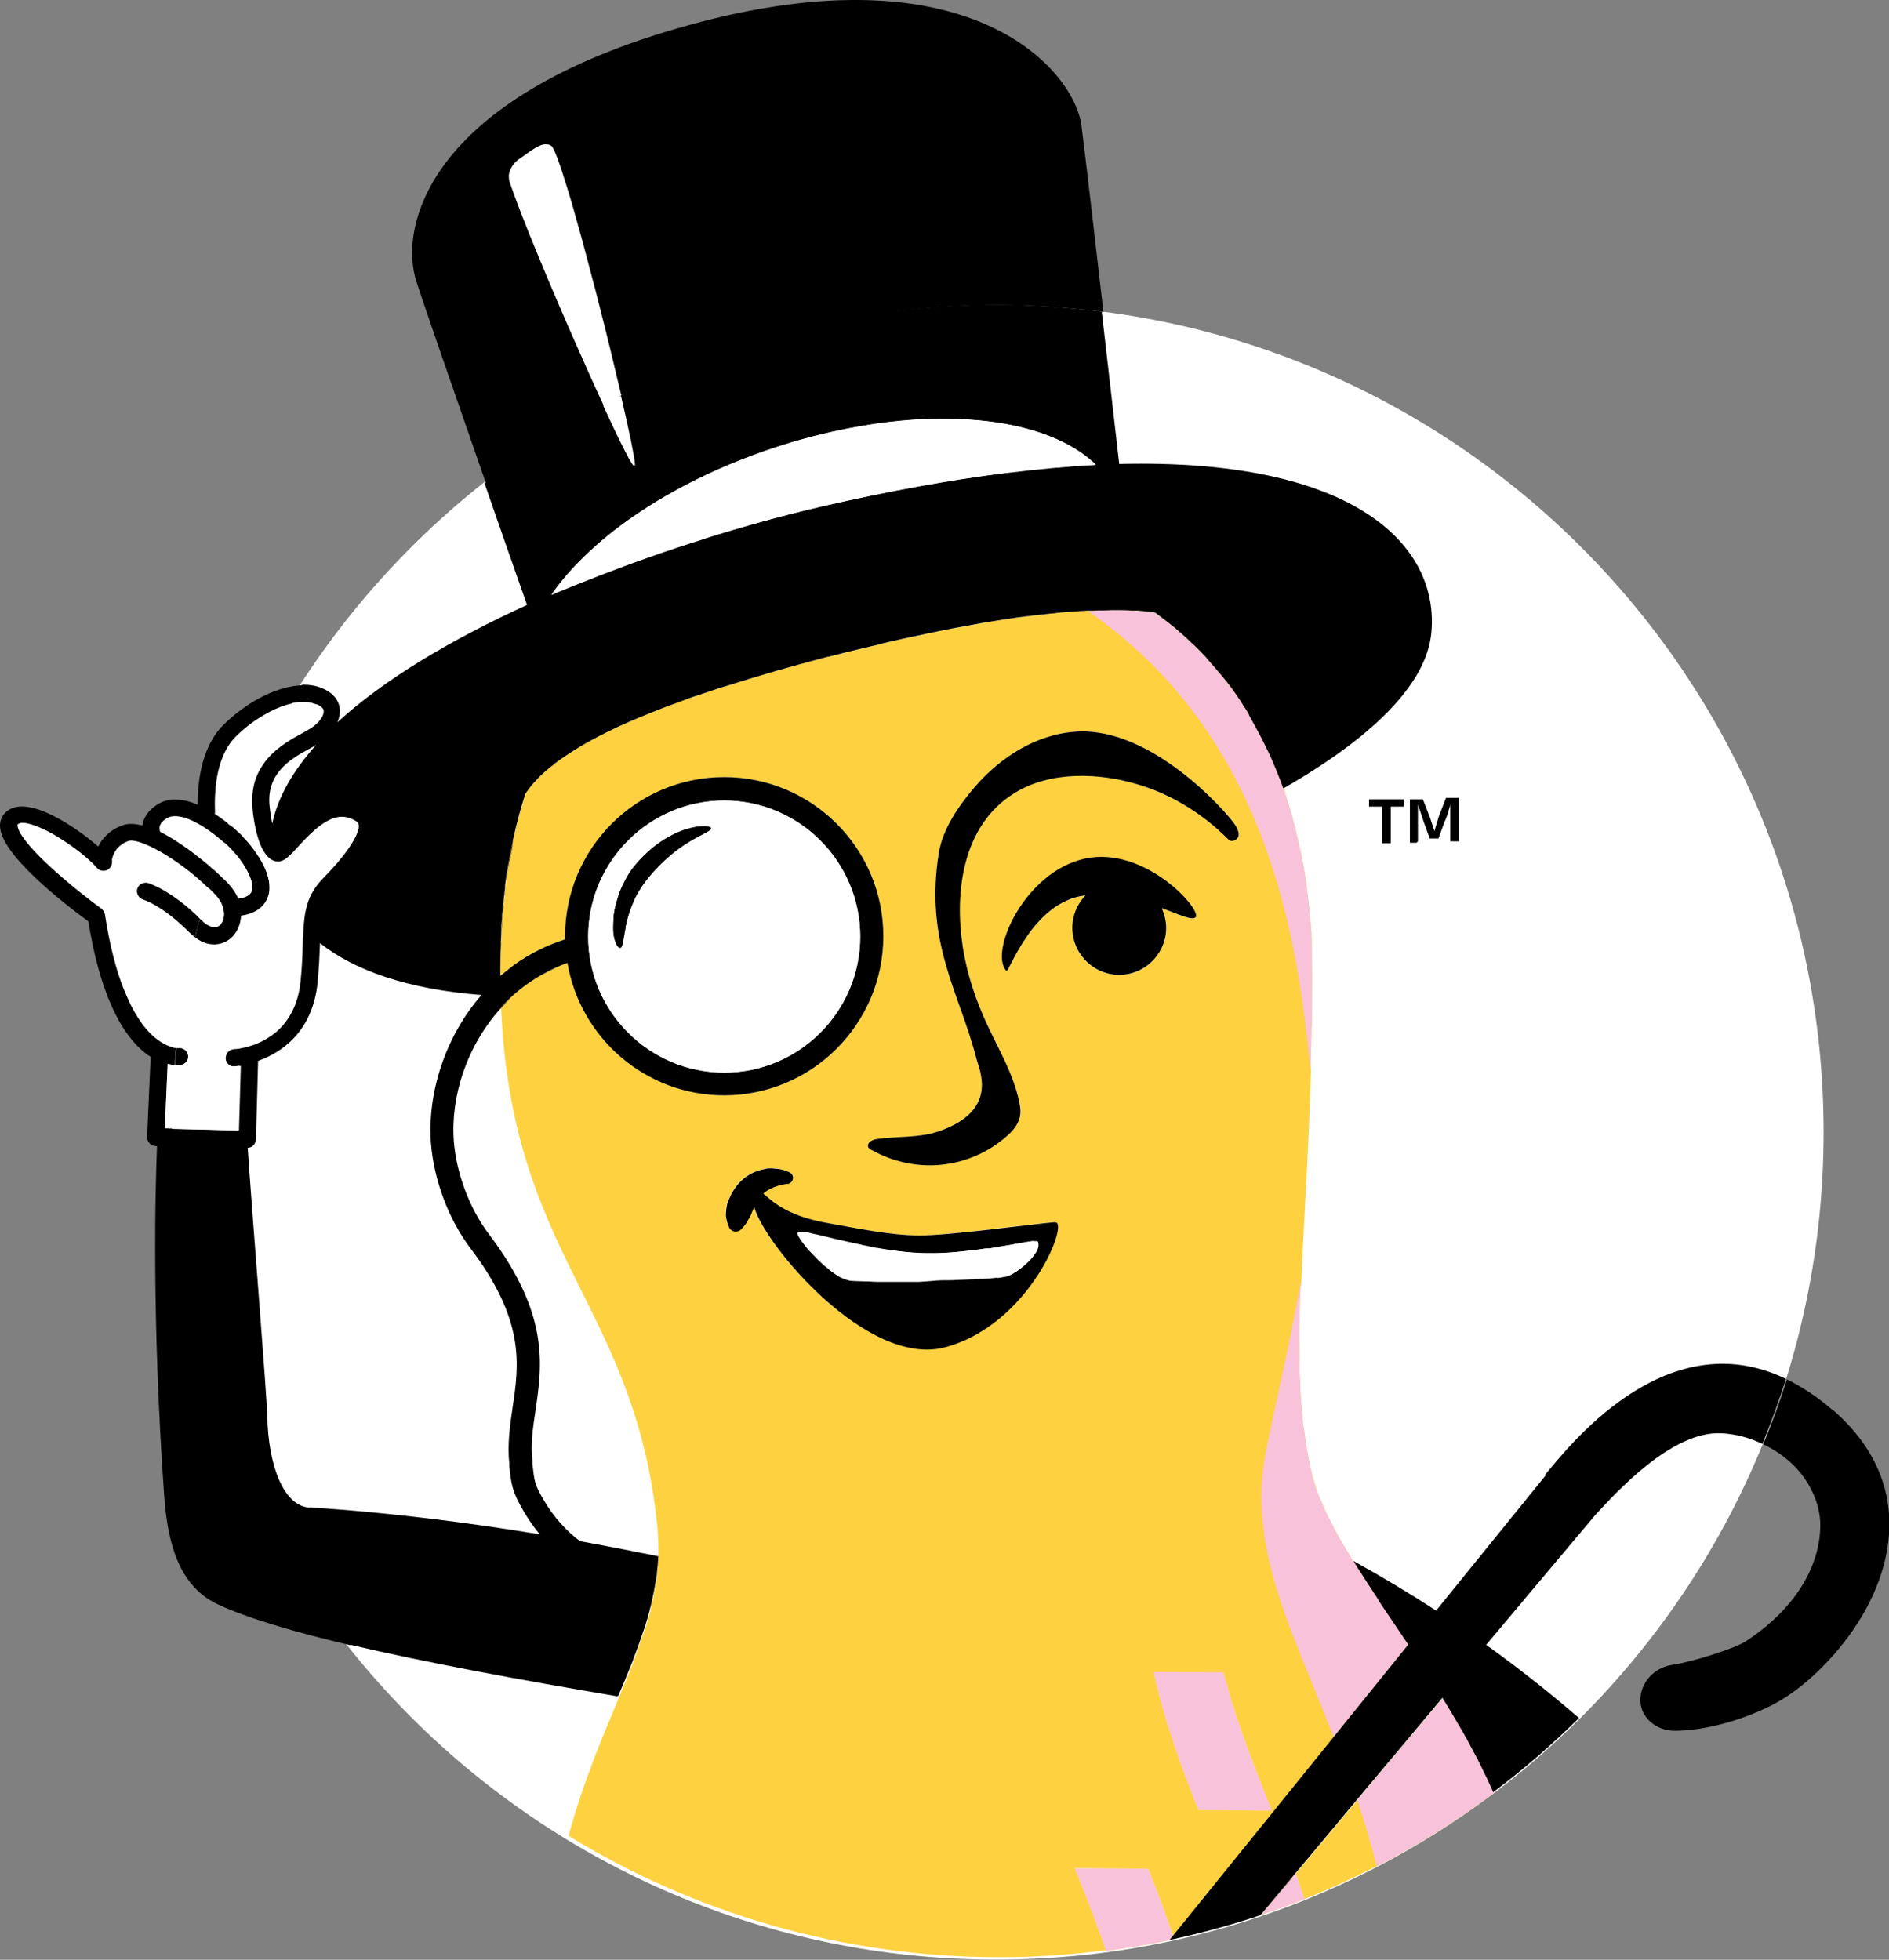 <?xml version="1.0" encoding="UTF-8"?>
<svg xmlns="http://www.w3.org/2000/svg" xmlns:xlink="http://www.w3.org/1999/xlink" viewBox="0 0 80 83">
  <rect x="0" y="0" width="80" height="83" fill="#808080" stroke="none"/>
  <defs>
    <style>
      .c {
        fill: none;
      }

      .d {
        isolation: isolate;
      }

      .e {
        mix-blend-mode: multiply;
      }

      .f {
        fill: #f8c2da;
      }

      .g {
        fill: #fed141;
      }

      .h {
        fill: #fff;
      }

      .i {
        clip-path: url(#b);
      }
    </style>
    <clipPath id="b">
      <rect class="c" width="80" height="82.99"/>
    </clipPath>
  </defs>
  <g class="d">
    <g id="a" data-name="Layer 1">
      <g class="i">
        <g>
          <path class="h" d="M42.19,82.99c19.35,0,35.04-15.69,35.04-35.04S61.54,12.91,42.19,12.91,7.15,28.6,7.15,47.95s15.69,35.04,35.04,35.04Z"/>
          <path d="M7.28,47.79h-.3l.12-2.73c.12.03.22.04.3.05.02-.24.03-.49.06-.73-.11,0-.32-.05-.58-.21-.05-.03-.11-.07-.17-.11-.08-.06-.17-.13-.26-.21-.08-.08-.17-.16-.25-.26-.15-.18-.31-.4-.47-.67-.11-.2-.23-.42-.34-.67-.05-.11-.1-.23-.15-.35-.31-.78-.59-1.81-.8-3.17,0-.03-.02-.06-.03-.09-.03-.06-.06-.12-.12-.16-.22-.16-.43-.32-.65-.49-.43-.33-.86-.69-1.24-1.03-.19-.17-.38-.34-.54-.5-.34-.33-.62-.64-.82-.9-.2-.26-.31-.48-.3-.62,0-.02,0-.03.04-.05.22-.13.82.08,1.48.45.33.19.67.41.99.66.32.24.62.51.85.76.1.11.26.15.4.1s.24-.19.24-.34c0-.02,0-.06,0-.13.04-.2.18-.57.69-.77.41-.16,2.05.69,3.39,2,.08-.26.17-.51.25-.76-.03-.03-.06-.05-.09-.08-.12-.11-.26-.22-.4-.34-.52-.43-1.17-.89-1.79-1.2,0-.03-.01-.06-.02-.09v-.06c0-.09.03-.25.29-.41.45-.29,1.37.09,2.4.99.01,0,.02.02.03.03.09-.24.19-.48.28-.72-.09-.07-.17-.15-.26-.21-.14-.11-.28-.21-.41-.29,0-.03.01-.06.01-.1-.02-.51,0-1.11.13-1.68.13-.57.36-1.11.76-1.5.15-.14.3-.28.45-.4.15-.12.31-.24.47-.34.32-.21.64-.38.95-.5.16-.06.31-.11.46-.14.16-.27.34-.53.51-.8-1.03.02-2.3.63-3.36,1.66-.73.71-1.11,1.89-1.11,3.4-.68-.29-1.27-.3-1.72,0-.42.27-.58.6-.62.88-.32-.08-.62-.1-.86,0-.56.21-.85.57-1.01.89-.98-.85-2.86-2.11-3.77-1.56-.24.14-.38.37-.39.65-.05,1.19,2.7,3.32,3.74,4.08.47,2.89,1.32,4.79,2.52,5.66.04.03.08.05.12.08l-.15,3.39c0,.1.03.19.1.27.07.07.16.11.26.12h.06c-.07,1.7-.23,7.26.3,14.76.12,1.64.45,3.79,2.26,4.64,1.24.58,3.22,1.17,5.64,1.74-4.73-5.97-7.57-13.51-7.57-21.72v-.17Z"/>
          <path d="M77.6,59.71c-.65-.57-1.3-.98-1.92-1.29-.29.93-.63,1.85-1,2.75.38.18.74.41,1.09.71.81.71,1.33,1.75,1.32,2.74-.02,1.73-1.06,3.52-3.17,4.9-.45.29-2.26.87-3.11.99-.77.11-1.36.78-1.34,1.52.02.74.7,1.27,1.44,1.27,1.27,0,2.86-.44,4.12-1.08.72-.36,1.77-1.1,2.86-2.41,2.24-2.7,3.48-6.84-.27-10.1h-.02Z"/>
          <path d="M8.26,39.7c.06-.27.13-.54.2-.8-.29-.29-.57-.53-.82-.72-.28-.21-.52-.37-.72-.48-.2-.12-.36-.19-.48-.24-.06-.02-.1-.04-.13-.05-.03,0-.05-.02-.06-.02-.1-.03-.2,0-.28.04s-.14.13-.17.22c-.05.19.06.4.26.45,0,0,.05.02.15.06.28.12.95.47,1.82,1.35.07.07.15.13.22.19h.01Z"/>
          <path d="M24.35,14.43c-.37-.85-.75-1.73-1.11-2.57-.14-.34-.28-.67-.41-.99-.53-1.29-.98-2.43-1.23-3.17-.03-.09-.04-.18-.03-.28.02-.18.11-.36.24-.51.07-.07.14-.14.22-.19.05-.04.11-.08.17-.12.11-.08.22-.17.34-.24.11-.08.23-.14.34-.19.11-.05.22-.06.32-.05.05,0,.1.03.15.05.12.07.36.74.67,1.75.09.29.18.6.28.94.24.84.51,1.82.77,2.84.11.41.21.82.32,1.23.35,1.36.67,2.71.94,3.85,4.79-2.46,10.22-3.86,15.97-3.86,1.5,0,2.98.11,4.43.29-.37-3.23-.77-6.64-.93-7.89-.29-2.27-4.52-7.41-16.09-4.4-11.56,3.01-12.85,8.66-12.07,11.02.41,1.26,1.77,5.16,2.94,8.53,1.57-1.24,3.24-2.36,5.01-3.32-.37-.81-.8-1.75-1.23-2.73h-.01Z"/>
          <path class="h" d="M7.28,47.79c0-.9.05-1.8.12-2.69-.09,0-.18-.02-.3-.05l-.12,2.73h.3Z"/>
          <path class="h" d="M26.31,16.78c-.27-1.14-.59-2.5-.94-3.85-.1-.41-.21-.83-.32-1.23-.27-1.02-.53-1.99-.77-2.84-.1-.34-.19-.65-.28-.94-.31-1.01-.55-1.68-.67-1.75-.05-.03-.1-.05-.15-.05-.1-.02-.21,0-.32.05s-.22.11-.34.19c-.11.08-.23.16-.34.24-.06.04-.11.08-.17.12-.08.05-.16.12-.22.19-.13.15-.22.33-.24.51,0,.09,0,.19.03.28.25.74.69,1.88,1.23,3.17.13.32.27.66.41.99.36.84.73,1.72,1.11,2.57.43.98.85,1.92,1.23,2.73.24-.13.49-.25.74-.38h0Z"/>
          <path class="h" d="M12.33,29.8c-.15.04-.3.08-.46.14-.31.12-.63.29-.95.5-.16.1-.32.22-.47.34-.15.12-.31.26-.45.4-.4.39-.63.93-.76,1.5s-.15,1.17-.13,1.68c0,.03,0,.07-.01.1.14.09.27.19.41.29.08.06.17.14.26.21.72-1.8,1.57-3.52,2.56-5.16Z"/>
          <path class="h" d="M9.48,35.68s-.02-.02-.03-.03c-1.03-.9-1.95-1.28-2.4-.99-.26.17-.3.33-.29.41v.06s.02.06.02.09c.62.31,1.26.78,1.79,1.2.15.12.28.23.4.34.03.03.06.05.09.08.13-.39.26-.79.41-1.17h.01Z"/>
          <path class="h" d="M8.26,39.7c-.07-.06-.15-.12-.22-.19-.88-.88-1.54-1.23-1.82-1.35-.09-.04-.14-.05-.15-.06-.19-.05-.31-.26-.26-.45.03-.1.09-.18.17-.22s.18-.06.28-.04c0,0,.02,0,.06.02.03,0,.08.03.13.05.11.05.28.12.48.24.2.12.45.27.72.48.25.19.52.43.82.72.11-.43.23-.86.36-1.28-1.34-1.31-2.97-2.15-3.39-2-.51.19-.65.57-.69.77,0,.07,0,.12,0,.13,0,.15-.1.29-.24.34-.14.05-.3.02-.4-.1-.23-.26-.53-.52-.85-.76-.32-.24-.67-.47-.99-.66-.66-.37-1.26-.58-1.48-.45-.03.02-.03.03-.04.05,0,.15.11.36.3.62.19.26.48.57.82.9.17.16.35.33.54.5.39.34.81.69,1.24,1.03.22.17.43.33.65.49.05.04.09.09.12.16,0,.03.03.05.03.09.21,1.36.5,2.38.8,3.17.05.12.1.24.15.35.11.25.22.47.34.67.16.27.31.49.47.67.09.1.17.19.25.26.09.08.17.15.26.21.06.04.11.08.17.11.26.15.47.2.58.21.16-1.59.43-3.15.8-4.67h0Z"/>
          <path class="h" d="M6.87,44.17c-.05-.03-.11-.07-.17-.11.06.04.11.08.17.11Z"/>
          <path class="h" d="M24.28,8.85c.24.84.51,1.82.77,2.84-.27-1.02-.53-1.99-.77-2.84Z"/>
          <path class="h" d="M25.05,11.69c.11.41.21.82.32,1.23-.1-.41-.21-.83-.32-1.23Z"/>
          <path class="h" d="M26.31,16.78c-.27-1.14-.59-2.5-.94-3.85.35,1.36.67,2.71.94,3.85Z"/>
          <path class="h" d="M4.41,38.64s.03.05.03.09c.21,1.36.5,2.38.8,3.17-.31-.78-.59-1.81-.8-3.17,0-.03-.02-.06-.03-.09Z"/>
          <path class="h" d="M.77,34.9s-.03.03-.04.05c0-.02,0-.03.04-.05Z"/>
          <path class="h" d="M6.2,43.58c.09.1.17.19.25.26-.08-.08-.17-.16-.25-.26Z"/>
          <path class="h" d="M8.98,36.78s.06.05.09.08c-.03-.03-.06-.05-.09-.08Z"/>
          <path class="h" d="M7.06,34.67c-.26.17-.3.33-.29.41,0-.09.03-.25.29-.41Z"/>
          <path class="h" d="M5.44,35.62c.41-.16,2.05.69,3.39,2-1.34-1.31-2.97-2.15-3.39-2-.51.19-.65.57-.69.77.04-.2.18-.57.69-.77Z"/>
          <path class="h" d="M5.73,42.91c-.11-.2-.23-.42-.34-.67.11.25.22.47.34.67Z"/>
          <path class="h" d="M6.98,47.78l.12-2.72-.12,2.72h.3s-.3,0-.3,0Z"/>
          <path class="h" d="M12.33,29.8c-.15.04-.3.08-.46.14.16-.06.31-.11.46-.14Z"/>
          <path class="h" d="M4.73,36.52s0-.06.01-.13c-.01.07-.01.12-.01.13Z"/>
          <path class="h" d="M10.45,30.79c-.15.12-.31.26-.45.4.15-.14.3-.28.45-.4Z"/>
          <path class="h" d="M2.25,35.35c.33.19.67.41.99.66-.32-.24-.67-.47-.99-.66Z"/>
          <path class="h" d="M8.04,39.51c-.88-.88-1.54-1.23-1.82-1.35.28.12.95.47,1.82,1.35Z"/>
          <path class="h" d="M6.92,37.7c.2.12.45.27.72.48-.28-.21-.52-.37-.72-.48Z"/>
          <path class="h" d="M6.21,38.17c-.09-.04-.14-.05-.15-.06,0,0,.05.02.15.06Z"/>
          <path class="h" d="M6.44,37.47c.11.05.28.12.48.24-.2-.12-.36-.19-.48-.24Z"/>
          <path class="g" d="M55.19,36.49c.08.45.14.9.2,1.36-.05-.46-.12-.92-.2-1.36Z"/>
          <path class="g" d="M47.97,25.86c.08,0,.16,0,.23.01-.07,0-.15,0-.23-.01Z"/>
          <path class="g" d="M46.84,82.61c-.34-1-.74-2.02-1.17-3.12-.05-.12-.1-.24-.15-.37l3.11.02c.38.97.74,1.91,1.05,2.85,2.36-2.92,4.7-5.81,6.83-8.45-1.81-4.63-3.66-8.05-2.87-12.08.39-1.97.98-4.42,1.47-7.15v.07c.1-2.61.31-5.58.41-9.03-.53-5.47-1.75-14.21-9.43-19.49-.11,0-.22.01-.33.02-.28.02-.58.04-.89.07-.12.01-.25.02-.37.04-.43.05-.88.1-1.37.16-.48.07-1,.15-1.53.24-.16.03-.32.06-.48.09-.41.07-.83.15-1.27.24-.18.04-.35.07-.53.11-.61.13-1.23.26-1.9.42-.23.05-.46.11-.7.17-.52.13-1.05.25-1.58.39h-.04c-.36.09-.73.19-1.1.29-.12.03-.24.07-.36.1-.25.07-.5.14-.75.21-.15.04-.29.08-.44.13-.22.07-.45.13-.67.2-.15.05-.3.09-.45.14-.22.07-.43.14-.65.2-.15.05-.3.1-.44.14-.22.07-.43.15-.65.22-.14.05-.28.1-.42.14-.23.08-.45.16-.67.25-.12.04-.23.09-.35.13-.31.12-.61.24-.9.36-.02,0-.05.02-.08.03-.32.13-.62.27-.92.4-.09.04-.18.09-.27.13-.2.1-.4.19-.59.29-.1.05-.2.11-.3.16-.16.09-.33.18-.48.27-.1.06-.2.12-.29.18-.14.09-.28.18-.41.27-.09.06-.17.12-.26.18-.13.09-.25.19-.36.28-.07.06-.15.12-.21.18-.12.1-.22.21-.32.31-.05.05-.1.1-.15.16-.14.16-.26.32-.36.48-.2.64-.37,1.29-.51,1.93,0,.01,0,.03-.01.04-.14.64-.24,1.28-.32,1.91v.06c-.08.63-.14,1.26-.17,1.87v.05c-.03.62-.05,1.23-.05,1.81.05-.04.11-.08.17-.12.14-.12.28-.23.43-.34.63-.45,1.34-.82,2.14-1.07v-.13c0-3.71,3.02-6.74,6.74-6.74s6.74,3.02,6.74,6.74-3.02,6.74-6.74,6.74c-3.33,0-6.1-2.43-6.64-5.61-.38.13-.72.31-1.06.49-.09.05-.17.1-.26.15-.3.19-.59.39-.85.62-.02.02-.04.03-.06.05-.21.18-.39.39-.58.6.02.44.05.86.08,1.26.82,9.53,5.62,11.66,6.54,20.7.04.43.05.85.04,1.26,0,.12-.01.23-.02.34v.08c0,.09-.02.18-.03.27v.09c-.01.1-.03.19-.04.29v.05c0,.06-.02.12-.04.18-.02.12-.04.23-.07.35,0,.05-.02.11-.03.16,0,.03-.01.05-.02.08-.02.09-.04.17-.06.26v.03s0,.03-.01.05v.02c-.02.09-.05.18-.07.26,0,.02-.01.05-.02.07-.03.11-.07.23-.1.34s-.07.22-.11.33c0,.03-.02.07-.04.1-.03.08-.05.16-.08.23,0,.01,0,.02-.01.03,0,.02-.01.04-.02.06,0,0,0,.02-.01.03-.03.08-.06.15-.08.23-.01.04-.03.08-.04.12-.03.09-.07.18-.1.27,0,0,0,.02-.01.03l-.03.09s0,.03-.02.05c-.03.07-.06.15-.09.22-.02.06-.05.12-.07.18-.02.05-.04.1-.06.15,0,.02-.01.04-.02.05-.01.03-.03.07-.04.1,0,.02-.02.04-.02.06-.01.03-.02.06-.04.09-.08.19-.16.37-.23.56-.72,1.72-1.54,3.62-2.17,5.94,5.32,3.26,11.57,5.14,18.27,5.14,1.55,0,3.07-.11,4.56-.31l-.07.03ZM47.72,41.27c-1.08.18-2.11-.56-2.28-1.64-.11-.64.11-1.26.53-1.7-2.26.26-3.24,3.31-3.35,3.2-.75-.77.76-4.21,3.34-4.76,2.58-.55,5.03,2.26,4.66,2.5-.18.12-.68-.13-1.42-.4.08.16.13.33.16.52.18,1.08-.56,2.11-1.64,2.28ZM53.71,76.3c.05.13.1.25.15.38l-3.11-.02c-.73-1.86-1.44-3.78-1.89-5.84l2.96.02c.47,1.86,1.17,3.64,1.89,5.47h0ZM37.13,48.24c.87-.13,1.77-.04,2.6-.32,2.57-.88,1.74-2.59,1.63-3.05-.73-2.83-2.23-4.94-1.6-8.76.17-1.03.85-2,1.52-2.78,1.1-1.29,2.66-2.27,4.38-2.35,3.1-.14,6.18,3.28,6.63,3.93.45.65-.13.78-.24.67-.17-.17-.34-.34-.52-.49-.95-.83-2.08-1.47-3.28-1.85-1.67-.52-3.75-.6-5.29.35-2.2,1.37-2.55,4.19-2.18,6.55.18,1.14.55,2.24,1.04,3.28.48,1.03,1.03,1.98,1.31,3.09.06.26.12.54.06.8-.07.33-.32.6-.58.83-.77.67-1.74,1.09-2.75,1.19-1.01.1-2.05-.12-2.93-.62-.06-.04-.13-.08-.16-.15v-.05c0-.15.2-.25.37-.27h0ZM31.93,51.12c-.03.07-.06.13-.09.2-.04.11-.1.23-.17.34-.06.12-.15.24-.27.37l-.03.03c-.12.12-.32.12-.44,0-.02-.02-.04-.05-.06-.08-.08-.17-.12-.34-.14-.51,0-.17.01-.35.06-.51.12-.33.29-.67.57-.94.28-.27.65-.46,1.02-.52.09-.02.18-.02.27-.03.09,0,.18,0,.27.02.18.02.34.07.51.15.13.06.18.21.12.34-.03.07-.1.12-.17.14h-.07c-.11.04-.25.06-.37.1s-.23.08-.33.13c-.11.06-.21.12-.29.2.31.26.93.93,2.68,1.24,1.19.21,2.69.52,3.9.53,1.21.01,4.88-.5,5.77-.56.61-.04-1.07,4.34-4.67,5.29-3.28.87-7.62-4.32-8.08-5.93h0Z"/>
          <path class="g" d="M55.56,43.46c0,.56-.02,1.1-.04,1.64.02-.53.03-1.08.04-1.64Z"/>
          <path class="g" d="M55.58,40.62v2.25c0-.73,0-1.48,0-2.25Z"/>
          <path class="g" d="M54.52,33.8c-.04-.13-.07-.27-.12-.4-.09-.26-.21-.51-.31-.76.15.38.3.76.43,1.16Z"/>
          <path class="g" d="M55.08,58.56c0,.09,0,.17,0,.26,0-.09,0-.17,0-.26Z"/>
          <path class="g" d="M55.24,60.56c0,.06.02.12.03.17,0-.06-.02-.12-.03-.17Z"/>
          <path class="g" d="M58.14,67.38c.09.13.18.27.27.4,0,0-.02-.03-.03-.04-.08-.12-.16-.24-.24-.36Z"/>
          <path class="g" d="M55.84,63.27c-.11-.28-.2-.56-.26-.84.07.27.16.55.26.84Z"/>
          <path class="g" d="M58.31,79.03c-.25-.98-.53-1.92-.82-2.8-.85,1.01-1.72,2.06-2.61,3.12.13.36.24.72.36,1.08,1.05-.42,2.07-.89,3.07-1.4Z"/>
          <path class="g" d="M55.58,40.62c0-.71-.04-1.41-.11-2.1.06.69.1,1.39.11,2.1Z"/>
          <path class="g" d="M51.75,28.61s-.04-.06-.06-.08c-.12-.15-.24-.29-.37-.43-.19-.21-.37-.42-.57-.62-.02-.02-.04-.04-.06-.06-.05-.05-.11-.1-.16-.14.44.42.84.86,1.22,1.33Z"/>
          <path class="g" d="M53.81,31.97s0-.03-.02-.04c-.05-.12-.11-.24-.17-.35-.15-.3-.31-.59-.47-.88.23.42.46.84.66,1.28h0Z"/>
          <path class="g" d="M56.37,64.44c.1.2.21.4.32.61-.12-.21-.22-.41-.32-.61Z"/>
          <path class="g" d="M52.93,30.29s-.02-.04-.03-.06c0-.01,0-.02-.02-.03,0,0-.01-.02-.02-.03-.2-.32-.4-.63-.62-.93,0-.01-.02-.02-.03-.04-.1-.13-.2-.26-.31-.39.37.47.71.96,1.02,1.48h.01Z"/>
          <path class="g" d="M63.18,75.71c-.05-.1-.08-.2-.13-.3,0,0,0-.02,0-.02-.04-.09-.09-.18-.14-.27.1.2.19.4.28.59Z"/>
          <path class="g" d="M62.28,73.93c-.05-.09-.09-.19-.14-.28-.02-.03-.04-.07-.06-.1-.02-.03-.04-.06-.05-.09.09.15.17.31.25.47Z"/>
          <path class="g" d="M57.53,66.44c.08.13.17.26.25.4-.09-.13-.17-.26-.25-.4Z"/>
          <path class="g" d="M55.95,63.52c.08.2.17.41.27.61-.1-.21-.18-.41-.27-.61Z"/>
          <path class="g" d="M59.66,69.65c-.14.18-.3.37-.44.55.15-.18.3-.37.44-.55Z"/>
          <path class="g" d="M49.9,26.71s-.05-.04-.07-.06c-.29-.24-.59-.47-.9-.69.52.37,1.01.77,1.47,1.2-.16-.15-.32-.31-.49-.45h0Z"/>
          <g class="e">
            <path class="f" d="M54.08,32.64c-.06-.15-.1-.3-.17-.44-.02-.05-.05-.1-.07-.16,0-.02-.02-.04-.03-.06.1.22.18.44.27.67h0Z"/>
          </g>
          <g class="e">
            <path class="f" d="M53.15,30.69c-.05-.08-.08-.17-.13-.25-.03-.05-.05-.1-.08-.15h0c.08.12.14.26.22.4h-.01Z"/>
          </g>
          <g class="e">
            <path class="f" d="M55.1,54.39c-.03.7-.04,1.37-.05,2.03,0-.65.02-1.32.05-2.03Z"/>
          </g>
          <g class="e">
            <path class="f" d="M55.08,58.56c-.03-.6-.04-1.21-.03-1.85,0,.64,0,1.26.03,1.85Z"/>
          </g>
          <g class="e">
            <path class="f" d="M59.22,70.2c-.85,1.05-1.76,2.17-2.71,3.35.96-1.18,1.86-2.3,2.71-3.35Z"/>
          </g>
          <g class="e">
            <path class="f" d="M55.04,35.73c.05.25.11.5.16.75-.05-.25-.1-.5-.16-.75Z"/>
          </g>
          <g class="e">
            <path class="f" d="M59.66,69.65s-.03-.04-.05-.07c.02.02.03.04.05.07Z"/>
          </g>
          <g class="e">
            <path class="f" d="M56.22,64.14c.05.1.1.2.16.31-.05-.1-.11-.2-.16-.31Z"/>
          </g>
          <g class="e">
            <path class="f" d="M57.91,67.03c.08.12.16.24.24.36-.12-.18-.24-.37-.36-.55,0,0,.02.03.03.04.03.05.06.1.1.15h0Z"/>
          </g>
          <g class="e">
            <path class="f" d="M61.11,71.9c-1.12,1.34-2.34,2.8-3.63,4.33,1.28-1.53,2.51-2.99,3.63-4.33Z"/>
          </g>
          <g class="e">
            <path class="f" d="M55.84,63.27c.03.08.07.17.11.26-.04-.09-.08-.17-.11-.26Z"/>
          </g>
          <g class="e">
            <path class="f" d="M57.34,66.15c.06.1.12.19.19.29-.04-.06-.07-.11-.1-.17-.03-.05-.08-.11-.11-.17,0,.01.02.03.03.04h0Z"/>
          </g>
          <g class="e">
            <path class="f" d="M55.27,60.73c.08.58.18,1.15.31,1.69-.13-.55-.23-1.11-.31-1.69Z"/>
          </g>
          <path class="g" d="M59.66,69.65s-.03-.04-.05-.07c-.41-.62-.82-1.22-1.2-1.79-.09-.14-.18-.27-.27-.4-.08-.12-.16-.24-.24-.36-.03-.05-.07-.1-.1-.15,0,0-.02-.03-.03-.04-.09-.13-.17-.27-.25-.4-.06-.1-.13-.2-.19-.29,0-.01-.02-.03-.03-.04-.02-.03-.04-.07-.06-.1-.13-.22-.26-.43-.38-.64-.06-.1-.12-.21-.18-.31-.12-.21-.22-.41-.32-.61-.05-.1-.11-.2-.16-.31-.1-.21-.18-.41-.27-.61-.04-.09-.08-.17-.11-.26-.11-.28-.2-.56-.26-.84-.13-.55-.23-1.11-.31-1.69,0-.06-.02-.12-.03-.17-.07-.56-.12-1.14-.15-1.74,0-.09-.01-.17-.01-.26-.03-.6-.04-1.21-.03-1.85v-.29c0-.65.02-1.33.05-2.03v-.07c-.48,2.73-1.08,5.17-1.47,7.15-.79,4.03,1.06,7.45,2.87,12.08.95-1.18,1.86-2.3,2.71-3.35.15-.18.3-.37.44-.55h.03Z"/>
          <g class="e">
            <path class="f" d="M59.66,69.65s-.03-.04-.05-.07c-.41-.62-.82-1.22-1.2-1.79-.09-.14-.18-.27-.27-.4-.08-.12-.16-.24-.24-.36-.03-.05-.07-.1-.1-.15,0,0-.02-.03-.03-.04-.09-.13-.17-.27-.25-.4-.06-.1-.13-.2-.19-.29,0-.01-.02-.03-.03-.04-.02-.03-.04-.07-.06-.1-.13-.22-.26-.43-.38-.64-.06-.1-.12-.21-.18-.31-.12-.21-.22-.41-.32-.61-.05-.1-.11-.2-.16-.31-.1-.21-.18-.41-.27-.61-.04-.09-.08-.17-.11-.26-.11-.28-.2-.56-.26-.84-.13-.55-.23-1.11-.31-1.69,0-.06-.02-.12-.03-.17-.07-.56-.12-1.14-.15-1.74,0-.09-.01-.17-.01-.26-.03-.6-.04-1.21-.03-1.85v-.29c0-.65.02-1.33.05-2.03v-.07c-.48,2.73-1.08,5.17-1.47,7.15-.79,4.03,1.06,7.45,2.87,12.08.95-1.18,1.86-2.3,2.71-3.35.15-.18.3-.37.44-.55h.03Z"/>
          </g>
          <path class="g" d="M63.27,75.93c-.03-.07-.06-.14-.09-.21-.09-.2-.19-.4-.28-.59-.2-.4-.41-.8-.62-1.19-.08-.16-.17-.32-.25-.47-.3-.53-.6-1.05-.91-1.56-1.12,1.34-2.34,2.8-3.63,4.33.29.88.57,1.82.82,2.8,1.74-.9,3.41-1.94,4.97-3.11h-.01Z"/>
          <g class="e">
            <path class="f" d="M63.27,75.93c-.03-.07-.06-.14-.09-.21-.09-.2-.19-.4-.28-.59-.2-.4-.41-.8-.62-1.19-.08-.16-.17-.32-.25-.47-.3-.53-.6-1.05-.91-1.56-1.12,1.34-2.34,2.8-3.63,4.33.29.88.57,1.82.82,2.8,1.74-.9,3.41-1.94,4.97-3.11h-.01Z"/>
          </g>
          <path class="g" d="M48.86,70.82c.45,2.07,1.16,3.98,1.89,5.84l3.11.02c-.05-.13-.1-.25-.15-.38-.73-1.83-1.43-3.61-1.89-5.47l-2.96-.02h0Z"/>
          <g class="e">
            <path class="f" d="M48.86,70.82c.45,2.07,1.16,3.98,1.89,5.84l3.11.02c-.05-.13-.1-.25-.15-.38-.73-1.83-1.43-3.61-1.89-5.47l-2.96-.02h0Z"/>
          </g>
          <path class="g" d="M55.24,80.43c-.12-.36-.24-.73-.36-1.08-.05.06-.1.12-.15.18-.43.52-.87,1.04-1.32,1.57.62-.21,1.23-.43,1.83-.67Z"/>
          <g class="e">
            <path class="f" d="M55.24,80.43c-.12-.36-.24-.73-.36-1.08-.05.06-.1.12-.15.18-.43.52-.87,1.04-1.32,1.57.62-.21,1.23-.43,1.83-.67Z"/>
          </g>
          <path class="g" d="M49.68,82c-.31-.95-.67-1.88-1.05-2.85l-3.11-.02c.05.12.1.25.15.37.44,1.1.83,2.12,1.17,3.12.92-.12,1.82-.27,2.71-.46.04-.05.09-.11.13-.16Z"/>
          <g class="e">
            <path class="f" d="M49.68,82c-.31-.95-.67-1.88-1.05-2.85l-3.11-.02c.05.12.1.25.15.37.44,1.1.83,2.12,1.17,3.12.92-.12,1.82-.27,2.71-.46.04-.05.09-.11.13-.16Z"/>
          </g>
          <path class="g" d="M55.56,43.46v-.59c0-.73.01-1.48,0-2.25,0-.71-.04-1.41-.11-2.1-.02-.23-.05-.45-.08-.67-.05-.46-.12-.92-.2-1.36-.05-.25-.1-.5-.16-.75-.09-.41-.19-.81-.3-1.21-.07-.24-.14-.48-.22-.72-.13-.4-.28-.78-.43-1.16-.09-.22-.17-.45-.27-.67-.2-.44-.42-.86-.66-1.28-.08-.13-.14-.28-.22-.41-.31-.52-.65-1.01-1.02-1.48-.05-.07-.1-.13-.16-.2-.38-.47-.79-.92-1.22-1.33-.04-.04-.09-.08-.13-.12-.46-.43-.95-.83-1.47-1.2-.22-.03-.47-.06-.73-.08-.07,0-.15,0-.23-.01-.22-.01-.45-.02-.69-.02h-.23c-.3,0-.62.01-.96.03,7.68,5.28,8.91,14.02,9.43,19.49v-.27c.02-.53.03-1.08.04-1.64h.02Z"/>
          <g class="e">
            <path class="f" d="M55.56,43.46v-.59c0-.73.01-1.48,0-2.25,0-.71-.04-1.41-.11-2.1-.02-.23-.05-.45-.08-.67-.05-.46-.12-.92-.2-1.36-.05-.25-.1-.5-.16-.75-.09-.41-.19-.81-.3-1.21-.07-.24-.14-.48-.22-.72-.13-.4-.28-.78-.43-1.16-.09-.22-.17-.45-.27-.67-.2-.44-.42-.86-.66-1.28-.08-.13-.14-.28-.22-.41-.31-.52-.65-1.01-1.02-1.48-.05-.07-.1-.13-.16-.2-.38-.47-.79-.92-1.22-1.33-.04-.04-.09-.08-.13-.12-.46-.43-.95-.83-1.47-1.2-.22-.03-.47-.06-.73-.08-.07,0-.15,0-.23-.01-.22-.01-.45-.02-.69-.02h-.23c-.3,0-.62.01-.96.03,7.68,5.28,8.91,14.02,9.43,19.49v-.27c.02-.53.03-1.08.04-1.64h.02Z"/>
          </g>
          <path d="M65.47,62.47c-.2.24-1.99,2.46-4.65,5.74-1.11-.72-2.27-1.42-3.5-2.1.03.05.07.11.1.17.31.49.64.99.98,1.51,0,0,0,.01,0,.02.4.59.81,1.2,1.24,1.84-2.86,3.54-6.46,8-10.11,12.51,1.31-.28,2.6-.63,3.85-1.05.49-.59.99-1.18,1.47-1.76.89-1.06,1.77-2.11,2.61-3.12,1.28-1.53,2.51-2.99,3.63-4.33,0,.01.02.03.02.04.15.25.31.5.46.76.02.04.05.08.07.12.05.09.1.18.16.27.06.1.11.19.17.29.02.04.04.07.06.11,0,.01.02.03.02.04.02.03.04.07.06.1l.03.06c.12.21.23.43.35.65.04.07.07.13.11.2,0,.02.02.05.03.07.05.09.09.18.13.27.07.15.15.3.22.45,0,0,0,.03.02.04,0,0,0,.02.01.02.08.17.15.34.23.51,1.28-.96,2.49-2.01,3.63-3.14-1.19-1.03-2.5-2.07-3.93-3.1,2.74-3.26,4.55-5.42,4.64-5.52.83-.89,3.2-3.54,5.31-3.44.63.03,1.2.19,1.75.45.37-.9.7-1.81,1-2.75-5.2-2.52-9.4,3.13-10.2,4.05l.02.02Z"/>
          <path d="M9.39,38.3c.17.38.09.71-.07.87-.05.04-.1.07-.16.09-.08.02-.18,0-.27-.04-.11-.04-.22-.11-.33-.23-.03-.03-.07-.06-.1-.09-.07.27-.14.53-.2.8.05.03.09.06.13.09.15.09.29.15.43.18.39.09.76-.04,1-.28.23-.22.37-.55.39-.91.19-.03.35-.07.48-.13.4-.17.58-.44.66-.68.04-.11.06-.22.06-.34s0-.24-.03-.37c-.08-.41-.31-.84-.6-1.24-.15-.21-.31-.4-.49-.59,0-.01-.02-.02-.03-.04-.11-.11-.22-.21-.33-.31-.06-.05-.11-.09-.17-.14-.1.24-.19.48-.28.72.19.17.36.35.52.53.22.26.39.52.51.77.03.06.05.11.07.16.06.14.09.27.1.38v.03c0,.07,0,.13-.02.19-.07.2-.32.28-.57.32-.08-.2-.2-.39-.37-.58-.02-.02-.03-.05-.06-.07-.04-.04-.09-.09-.16-.16h-.01c-.11-.11-.25-.25-.42-.4-.08.25-.17.5-.25.76.1.1.21.2.3.3.12.13.21.26.27.39v.02Z"/>
          <path d="M44.68,51.76c-.89.07-4.56.58-5.77.56-1.21,0-2.71-.32-3.9-.53-1.75-.31-2.37-.98-2.68-1.24.08-.08.18-.14.29-.2.1-.05.21-.09.33-.13.12-.04.25-.06.37-.08h.07c.07-.03.14-.08.17-.15.06-.13,0-.28-.12-.34-.18-.08-.33-.13-.51-.15-.09,0-.18-.02-.27-.02s-.18,0-.27.03c-.37.06-.74.24-1.02.52-.28.27-.45.61-.57.94-.04.17-.06.34-.06.51.02.17.06.34.14.51.01.03.03.05.06.08.12.12.32.12.44,0l.03-.03c.13-.13.21-.25.27-.37.08-.11.13-.23.17-.34.03-.07.06-.14.09-.2.46,1.61,4.8,6.8,8.08,5.93,3.6-.96,5.27-5.34,4.67-5.29h-.01ZM42.24,54.11c-.17.02-.37.04-.59.05h-.14c-.24,0-.5.03-.76.04-.18,0-.36.02-.54.02h-.19c-.24,0-.47.02-.68.04-.15.01-.3.02-.45.03-.15,0-.29,0-.44,0h-.7c-.15,0-.29,0-.44,0h-.1c-.15,0-.28-.01-.42-.02-.24,0-.47-.02-.68-.02-.1,0-.21-.03-.32-.07-.03-.01-.07-.03-.1-.04-.04-.02-.08-.03-.12-.05-.04-.02-.08-.05-.12-.08-.05-.03-.1-.06-.15-.1-.08-.05-.16-.11-.23-.18-.05-.04-.09-.07-.14-.11-.08-.07-.16-.15-.24-.22-.04-.04-.08-.07-.11-.11-.11-.11-.22-.23-.32-.33-.2-.23-.36-.45-.44-.59-.04-.07-.06-.12-.05-.15,0,0,0-.01.01-.02h.26s.06,0,.09.02c.02,0,.05,0,.06,0,.07.01.16.04.25.06.05,0,.09.02.14.03.04.01.09.02.14.03.2.05.45.11.7.17.07.02.15.03.23.05.21.05.42.1.65.14.17.04.34.07.51.1.06,0,.12.02.19.04.25.05.52.09.78.12.3.04.61.07.92.1h.02c.24.02.47.02.71.02h.12c.23,0,.45-.02.68-.03.04,0,.09,0,.13-.01.23-.02.45-.04.67-.07h.06c.22-.03.43-.06.64-.09h.07s.04,0,.06,0c.11-.02.22-.04.33-.05.03,0,.07-.01.1-.02.07-.01.14-.02.21-.04.12-.02.24-.04.35-.06.14-.03.27-.05.38-.07h.04s.06,0,.09,0c.03,0,.06-.01.09-.02.06,0,.11-.02.16-.02.07,0,.13,0,.18-.02h.05c.05,0,.09.01.1.03.02.05.03.11.02.18-.03.25-.3.56-.59.81-.22.19-.45.34-.62.42-.05.02-.13.05-.22.06-.05.01-.12.02-.18.03-.04,0-.08.01-.13.02h.02Z"/>
          <path d="M36.93,48.71c.88.5,1.92.72,2.93.62,1.01-.1,1.99-.52,2.75-1.19.26-.22.5-.49.58-.83.06-.26,0-.54-.06-.8-.27-1.12-.83-2.06-1.31-3.09-.49-1.04-.86-2.15-1.04-3.28-.37-2.36-.02-5.19,2.18-6.55,1.53-.95,3.61-.87,5.29-.35,1.21.37,2.33,1.02,3.28,1.85.18.16.35.32.52.49.11.11.69-.02.24-.67-.45-.65-3.53-4.07-6.63-3.93-1.73.08-3.28,1.07-4.38,2.35-.67.78-1.35,1.76-1.52,2.78-.62,3.82.88,5.93,1.6,8.76.12.46.95,2.18-1.63,3.05-.83.28-1.74.19-2.6.32-.16.02-.37.12-.37.27v.05c.02.07.09.11.16.15h0Z"/>
          <path d="M49.36,38.98c-.03-.18-.09-.36-.16-.52.74.27,1.23.52,1.42.4.37-.24-2.08-3.05-4.66-2.5-2.58.55-4.09,3.99-3.34,4.76.11.11,1.09-2.94,3.35-3.2-.42.44-.64,1.06-.53,1.7.18,1.08,1.2,1.82,2.28,1.64,1.08-.18,1.82-1.2,1.64-2.28Z"/>
          <path d="M7.66,45.1c.1-.02.18-.07.24-.14.05-.07.08-.17.07-.27,0-.05-.02-.1-.05-.14-.07-.12-.21-.2-.36-.18h-.09c-.02.24-.04.49-.06.73h.26,0Z"/>
          <path d="M26.49,39.3c.03-.16.07-.34.13-.53.02-.06.04-.12.06-.18.05-.14.1-.28.17-.43.02-.04.03-.08.05-.12.03-.06.07-.12.1-.18.03-.05.06-.1.09-.15.1-.17.22-.34.36-.51.18-.22.36-.41.53-.58.41-.4.77-.67,1.08-.87.62-.4,1.03-.51,1.06-.65.06-.24-1.79-.27-3.32,1.65-.16.2-.29.43-.4.66-.04.08-.08.16-.11.24-.02.06-.05.11-.07.17-.04.12-.08.24-.11.36-.01.04-.03.09-.04.13-.04.16-.07.32-.09.47v.09c-.01.12-.02.24-.02.35v.13c0,.09,0,.17.02.25,0,.04.01.08.02.12.01.07.03.13.06.19.01.03.02.05.03.08.04.07.08.13.13.16.04.02.07,0,.09-.01,0,0,.01-.02.02-.03.01-.02.02-.05.04-.09.02-.06.03-.12.05-.21.02-.14.05-.3.09-.51h-.02Z"/>
          <path d="M26.18,71.83c.1-.24.2-.48.3-.71.01-.03.03-.07.04-.1l.27-.66s.02-.06.03-.09c.09-.23.17-.45.25-.67,0-.02.01-.04.02-.06.08-.24.16-.47.24-.7.07-.23.14-.47.2-.7,0-.02,0-.03.01-.05.05-.18.08-.35.12-.53.02-.11.05-.23.07-.35.03-.18.06-.36.09-.54v-.04c.03-.24.05-.48.06-.72-.93-.19-2.06-.41-3.32-.64-.55-.42-1.1-.99-1.55-1.77-.37-.64-.38-.76-.46-1.5v-.11c-.09-.72.02-1.42.13-2.16.28-1.91.6-4.07-1.98-7.47-.81-1.07-1.38-2.58-1.48-3.94-.14-1.87.54-4.03,2-5.63v-.03c.18-.2.37-.39.58-.57.02-.02.04-.03.06-.05.26-.23.55-.43.85-.62.08-.05.17-.1.26-.15.33-.19.68-.36,1.06-.49.54,3.18,3.31,5.61,6.64,5.61,3.71,0,6.74-3.02,6.74-6.74s-3.02-6.74-6.74-6.74-6.74,3.02-6.74,6.74v.13c-.8.26-1.51.62-2.14,1.07-.15.11-.29.23-.43.34-.06.05-.11.09-.17.13h0v-.05c0-.39,0-.8.02-1.2v-.18c0-.11.01-.23.02-.35v-.24c0-.15.02-.3.03-.45,0-.12.02-.25.03-.37,0-.09.02-.18.03-.27.01-.11.02-.22.04-.34,0-.09.02-.17.03-.26v-.1c.02-.15.04-.29.06-.44,0-.05.02-.11.03-.16.02-.15.05-.31.08-.46.01-.07.02-.14.04-.21.03-.15.06-.3.09-.46.01-.05.02-.1.03-.15v-.03s0-.03.01-.04c.04-.18.08-.35.12-.53.01-.05.03-.1.04-.15.04-.16.08-.32.12-.47.02-.06.03-.12.05-.17.06-.2.12-.4.18-.6.1-.16.22-.32.36-.48.05-.05.1-.1.15-.16.1-.11.2-.21.32-.31.07-.06.14-.12.21-.18.12-.09.23-.19.36-.28.08-.06.17-.12.26-.18.13-.09.27-.18.41-.27.1-.06.19-.12.29-.18.15-.09.31-.18.48-.27.1-.05.2-.11.3-.16.19-.1.39-.19.59-.29.09-.04.17-.09.27-.13.3-.14.6-.27.92-.4.02-.01.05-.02.08-.03.29-.12.59-.24.9-.36.11-.04.23-.09.35-.13.22-.08.45-.17.67-.25.14-.05.28-.1.42-.14.21-.07.43-.15.65-.22.15-.05.3-.1.44-.14.21-.07.43-.14.65-.2.15-.05.3-.09.45-.14.22-.07.45-.13.67-.2.15-.04.29-.09.44-.13.25-.07.5-.14.75-.21.12-.03.24-.07.36-.1.36-.1.73-.2,1.09-.29h.03c.53-.14,1.06-.27,1.58-.39.05-.01.11-.03.16-.04.18-.04.36-.08.53-.13.66-.16,1.29-.29,1.9-.42.18-.04.35-.07.53-.11.44-.09.86-.17,1.27-.24.16-.03.33-.06.48-.09.53-.09,1.05-.17,1.53-.24s.94-.12,1.37-.16c.13-.01.25-.02.37-.04.31-.03.61-.05.89-.07.11,0,.22-.01.33-.02h.1c.13,0,.26,0,.39-.01.16,0,.31,0,.46-.01h.25c.24,0,.47,0,.69.02.08,0,.15,0,.23,0,.26.02.51.04.73.07.15.11.3.22.44.33.04.03.09.07.13.1.1.08.2.16.3.24,0,0,.02,0,.02.02.02.02.05.04.07.06.02.02.04.03.06.05l.27.24c.05.04.1.09.14.13.09.08.18.17.27.25.02.02.03.03.05.05.02.02.04.04.06.06,0,0,.01.01.02.02.1.1.2.2.29.3.03.03.06.06.08.09.06.07.12.14.18.21.12.14.25.28.37.43.06.07.13.14.19.22,0,0,0,.02.02.02.11.14.21.28.32.42,0,.01.02.02.03.04,0,0,.01.02.02.03.09.13.18.26.27.39.02.03.03.05.05.08.09.14.18.28.27.42,0,0,0,.01.01.02,0,0,0,.02.02.03,0,0,0,.02.01.03.02.02.03.05.04.08.03.05.05.1.08.15.21.37.41.74.6,1.13.06.12.11.23.17.35.02.04.04.07.05.11.02.05.05.1.07.16.17.39.33.79.48,1.2,3.77-2.16,6.08-4.43,6.27-6.61.33-3.61-3.13-7.38-13.22-7.13-.12-1.04-.42-3.68-.74-6.45-1.45-.18-2.93-.29-4.43-.29-5.76,0-11.18,1.4-15.97,3.86.34,1.46.57,2.58.59,2.87v.07c-.04.12-.59-.98-1.32-2.56-1.77.96-3.44,2.08-5.01,3.32.8,2.3,1.52,4.36,1.8,5.15-3.2,1.46-6.05,3.15-8.03,4.97.08-.19.12-.38.1-.56-.02-.25-.16-.6-.65-.84-.27-.14-.6-.2-.95-.19-.17.27-.35.53-.51.8.15-.04.29-.06.43-.07.24-.02.45.02.63.09.02,0,.05.01.08.02.15.08.23.16.24.26,0,.04,0,.08-.02.13-.02.05-.04.1-.07.16-.07.11-.18.24-.34.36-.1.08-.27.17-.46.28-.42.23-.99.54-1.43,1.02-.22.24-.41.53-.54.87s-.19.73-.16,1.2c0,.12.04.43.1.79.07.36.18.76.34,1.07.11.21.25.37.43.45.1.05.2.06.3.05.1,0,.2-.05.29-.11.07-.05.15-.12.23-.2.08-.08.17-.18.27-.29.82-.89,1.62-1.65,2.45-1.1.06.04.09.08.09.15,0,.04,0,.11-.02.21-.03.1-.08.24-.18.42-.2.36-.58.89-1.31,1.63-.69.7-.8,1.43-.84,2.38,0,.14-.01.28-.02.42-.02.45-.03.96-.09,1.56-.07.68-.27,1.19-.54,1.59-.27.4-.6.67-.93.86-.17.1-.33.17-.48.23-.23.09-.44.14-.59.16-.1.02-.18.03-.23.03h-.05s-.1.02-.14.04c-.13.06-.21.2-.21.35,0,.05.01.1.03.14.06.13.19.21.33.21h.02s.1,0,.26-.03l-.08,2.74-2.84-.07v.13c0,8.21,2.83,15.75,7.57,21.72,3.23.76,7.25,1.5,11.34,2.19l.04-.02ZM30.67,33.9c3.18,0,5.76,2.59,5.76,5.76s-2.59,5.76-5.76,5.76-5.76-2.59-5.76-5.76,2.59-5.76,5.76-5.76ZM23.35,25.19c.21-.3.45-.61.71-.91.53-.6,1.16-1.19,1.88-1.76,1.8-1.41,4.17-2.68,6.88-3.57,1.09-.36,2.16-.63,3.21-.83.39-.07.77-.13,1.14-.19.65-.09,1.28-.15,1.89-.18.32-.02.64-.02.95-.02s.62.01.92.03c.6.04,1.17.1,1.7.2,1.61.3,2.92.88,3.78,1.72-1.2.06-2.49.17-3.87.35-2.3.29-4.86.75-7.69,1.4-1.65.38-3.37.86-5.1,1.4-1.48.46-2.94.98-4.39,1.54-.68.26-1.36.53-2.01.81h0ZM11.53,34.88c-.05-.23-.09-.51-.12-.82-.1-1.38.97-1.96,1.75-2.38.08-.04.16-.09.23-.13-.97,1.08-1.62,2.19-1.86,3.33ZM13.11,63.85c-1.1-.07-1.75-1.78-1.79-3.88-.02-.89-.63-8.41-.83-11.36.19,0,.34-.16.35-.36l.09-3.32c.96-.34,2.3-1.2,2.52-3.31.06-.63.08-1.15.1-1.61v-.07c1.45,1.15,3.68,1.95,6.84,2.2-1.57,1.8-2.29,4.2-2.14,6.26.12,1.56.74,3.23,1.67,4.46,2.33,3.07,2.06,4.94,1.79,6.74-.11.76-.23,1.55-.14,2.4v.11c.09.79.12,1.06.6,1.88.21.37.45.7.69.99-2.87-.47-6.26-.92-9.75-1.14h0Z"/>
          <path d="M52.89,30.2s.01,0,.02.02c0,0,0,0,0-.02h-.01Z"/>
          <path d="M62.08,73.55s-.02-.03-.02-.04c-.02-.04-.04-.07-.06-.11l.03.06s.04.06.05.09Z"/>
          <path d="M21.22,39.92v.18c-.02.41-.02.81-.02,1.2v.04c0-.59.01-1.19.05-1.81v.05c0,.12-.01.23-.02.35h-.01Z"/>
          <path d="M26.52,71.02s-.03.07-.04.1c.01-.03.03-.07.04-.1Z"/>
          <path d="M21.22,42.7c.18-.2.37-.41.58-.6-.2.18-.4.37-.58.57v.03Z"/>
          <path d="M63.04,75.39s0-.03-.02-.04c-.07-.15-.15-.3-.22-.45.04.07.07.15.11.22.05.09.1.18.14.27h-.01Z"/>
          <path d="M63.28,75.92c-.08-.17-.15-.34-.23-.5.05.09.09.2.13.3.03.07.07.14.1.21h0Z"/>
          <path d="M52.85,30.15c-.09-.14-.18-.28-.27-.42-.02-.03-.03-.05-.05-.08-.09-.13-.18-.26-.27-.39,0,0-.01-.02-.02-.03.22.3.43.61.62.93,0,0,0-.01,0-.02h0Z"/>
          <path d="M62.66,74.63s-.02-.05-.03-.07c-.03-.07-.07-.13-.11-.2-.12-.22-.23-.44-.35-.65-.01-.02-.02-.04-.03-.06.05.09.09.19.14.28.13.23.25.46.38.7Z"/>
          <path d="M51.14,27.89s-.06-.06-.08-.09c-.1-.1-.19-.2-.29-.3,0,0-.01-.01-.02-.02.2.2.39.41.57.62-.06-.07-.12-.14-.18-.21Z"/>
          <path d="M46.18,25.86c.13,0,.26,0,.39-.01-.13,0-.25,0-.39.01Z"/>
          <path d="M36.71,27.42c.23-.06.47-.11.7-.17-.18.04-.35.08-.53.13-.05.01-.11.03-.16.04h-.01Z"/>
          <path d="M21.37,37.9c0,.11-.03.22-.04.34,0,.09-.02.18-.03.27-.01.13-.02.25-.03.37-.01.15-.02.3-.03.45v.14c.04-.61.09-1.24.17-1.87v.04c-.01.09-.02.17-.03.26h-.01Z"/>
          <path d="M49.81,26.63c-.1-.08-.2-.16-.3-.24-.04-.03-.09-.07-.13-.1-.15-.11-.29-.22-.44-.33.31.22.61.45.9.69,0,0-.02-.01-.02-.02h-.01Z"/>
          <path d="M26.82,70.27s-.02.06-.03.09c0-.03.02-.06.03-.09Z"/>
          <path d="M21.71,35.81c-.03.15-.06.3-.09.46,0,.07-.03.14-.04.21-.03.15-.05.31-.08.46,0,.05-.02.11-.03.16-.02.15-.04.29-.06.44.08-.63.19-1.27.32-1.91v.03s-.02.1-.03.15h.01Z"/>
          <path d="M22.03,34.43c-.04.16-.08.32-.12.47-.01.05-.03.1-.04.15-.04.18-.08.35-.12.53.14-.65.31-1.29.51-1.93-.06.2-.12.4-.18.6-.02.06-.03.12-.05.17h0Z"/>
          <path d="M53.63,31.57c.06.12.11.23.17.35-.05-.12-.11-.24-.17-.35Z"/>
          <path d="M22.77,33.02c.1-.11.2-.21.32-.31-.12.1-.22.21-.32.31Z"/>
          <path d="M33.99,28.11c.37-.1.73-.2,1.1-.29-.36.09-.73.19-1.09.29h0Z"/>
          <path d="M27.55,68.09s0,.03,0,.05c0-.02,0-.03,0-.05Z"/>
          <path d="M27.17,30.37c-.32.13-.62.27-.92.4.3-.14.6-.27.92-.4Z"/>
          <path d="M61.67,72.83s-.05-.08-.07-.12c-.15-.26-.3-.51-.46-.76.23.38.46.77.69,1.16-.05-.09-.1-.18-.16-.27h0Z"/>
          <path d="M44.49,25.99c-.43.05-.88.1-1.37.16.48-.07.94-.12,1.37-.16Z"/>
          <path d="M25.1,31.35l-.48.27c.15-.09.31-.18.48-.27Z"/>
          <path d="M58.42,67.81s0,0-.01-.02c0,0,0,.01.01.02Z"/>
          <path d="M21.36,41.22c.14-.12.28-.23.43-.34-.15.11-.29.23-.43.34Z"/>
          <path d="M24.02,40.8c-.38.13-.72.31-1.06.49.33-.19.68-.36,1.06-.49Z"/>
          <path d="M29.16,29.6c-.23.08-.45.16-.67.25.22-.08.45-.17.67-.25Z"/>
          <path d="M27.09,69.54s-.01.04-.02.06c0-.02.01-.04.02-.06Z"/>
          <path d="M51.91,28.81c.1.13.21.26.31.39-.1-.14-.21-.28-.32-.42,0,0,0-.02-.02-.02-.06-.08-.13-.14-.19-.22.02.03.04.06.06.08.05.07.11.13.16.2h0Z"/>
          <path d="M30.23,29.24c-.22.07-.43.15-.65.22.21-.07.43-.15.65-.22Z"/>
          <path d="M31.32,28.89c-.22.07-.43.14-.65.2.21-.07.43-.14.65-.2Z"/>
          <path d="M27.73,67.22c-.02.12-.04.23-.07.35.02-.11.05-.23.07-.35Z"/>
          <path d="M23.66,32.24c-.13.09-.25.19-.36.28.12-.09.23-.19.36-.28Z"/>
          <path d="M50.53,27.28s.11.09.16.14c-.02-.02-.03-.03-.05-.05-.09-.09-.18-.17-.27-.25-.05-.04-.1-.09-.14-.13l-.27-.24s-.04-.03-.06-.05c.17.14.33.3.49.45.04.04.09.08.13.12h0Z"/>
          <path d="M39.31,26.83c-.61.13-1.23.26-1.9.42.66-.16,1.29-.29,1.9-.42Z"/>
          <path d="M57.32,66.11c.03.05.08.11.11.17-.03-.06-.07-.11-.1-.17h0Z"/>
          <path d="M52.94,30.3s.05.1.08.15c-.03-.05-.05-.1-.08-.15Z"/>
          <path d="M48.93,25.95c-.22-.03-.47-.06-.73-.07.26.02.51.04.73.08h0Z"/>
          <path d="M53.84,32.04s.05.1.07.16c-.02-.05-.05-.1-.07-.16Z"/>
          <path d="M54.72,79.53c.05-.06.1-.12.15-.18-.48.58-.98,1.17-1.47,1.76.44-.53.88-1.05,1.32-1.57h0Z"/>
          <path d="M47.28,25.84c.24,0,.47,0,.69.02-.22-.01-.45-.02-.69-.02Z"/>
          <path d="M61.82,73.1c.06.1.11.19.17.29-.06-.1-.11-.2-.17-.29Z"/>
          <path d="M61.14,71.94s-.02-.03-.02-.04c-1.12,1.34-2.34,2.8-3.63,4.33,1.28-1.53,2.51-2.99,3.63-4.33,0,.01.02.03.02.04Z"/>
          <path d="M62.66,74.63c.05.09.09.18.13.27-.04-.09-.09-.18-.13-.27Z"/>
          <path d="M46.56,25.85c.16,0,.31,0,.46-.01-.15,0-.31,0-.46.01Z"/>
          <path d="M58.77,68.31c.28.41.56.83.85,1.27.02.02.03.04.05.07-.43-.64-.84-1.25-1.24-1.84.05.08.11.16.16.24.06.09.12.18.18.27h0Z"/>
          <path d="M62.03,73.46s-.02-.04-.03-.06c-.06-.1-.11-.2-.17-.29-.23-.39-.45-.78-.69-1.16,0-.01-.02-.03-.02-.04.31.5.61,1.02.91,1.56h0Z"/>
          <path d="M62.9,75.12c-.04-.07-.07-.15-.11-.22-.04-.09-.09-.18-.13-.27-.12-.24-.25-.47-.38-.7.21.39.42.79.62,1.19Z"/>
          <path d="M59.62,69.58c-.29-.43-.57-.85-.85-1.27-.06-.09-.12-.18-.18-.27-.05-.08-.11-.16-.16-.24,0,0,0-.01-.01-.02.39.58.79,1.17,1.2,1.79h0Z"/>
          <path d="M50.4,27.16s.09.08.13.12c-.04-.04-.09-.08-.13-.12Z"/>
          <path d="M47.04,25.84h-.02c-.15,0-.31,0-.46.01-.13,0-.25,0-.39.01h-.09c.34-.02.66-.03.96-.03h0Z"/>
          <path d="M54.72,79.53c-.43.52-.87,1.04-1.32,1.57.44-.53.88-1.05,1.32-1.57Z"/>
          <path d="M51.91,28.81c-.05-.07-.1-.13-.16-.2.05.07.11.13.16.2Z"/>
          <path class="h" d="M30.67,45.43c3.18,0,5.76-2.59,5.76-5.76s-2.59-5.76-5.76-5.76-5.76,2.59-5.76,5.76,2.59,5.76,5.76,5.76ZM26.35,40.07s-.02.02-.02.03-.01.02-.02.03c-.02.02-.05.03-.09.01-.05-.03-.09-.08-.13-.16-.01-.02-.02-.05-.03-.08-.02-.06-.04-.12-.06-.19,0-.04-.01-.08-.02-.12-.01-.08-.02-.16-.02-.25v-.13c0-.11.01-.23.02-.35v-.09c.02-.15.05-.31.09-.47.01-.04.03-.09.04-.13.03-.12.07-.24.11-.36.02-.06.04-.11.07-.17.02-.06.04-.11.07-.17,0-.03.03-.05.05-.08.11-.23.24-.46.4-.66,1.53-1.92,3.38-1.9,3.32-1.65-.04.14-.45.26-1.06.65-.31.2-.68.47-1.08.87-.17.17-.35.36-.53.58-.14.17-.26.34-.36.51-.03.05-.06.1-.09.15-.06.1-.1.2-.15.3-.07.15-.12.29-.17.43-.02.06-.04.12-.06.18-.05.19-.1.37-.13.53-.04.2-.06.37-.09.51-.01.08-.03.16-.05.21,0,.02,0,.05-.01.06h0Z"/>
          <path class="h" d="M42.77,54c.16-.07.4-.23.62-.42.29-.25.56-.56.59-.81,0-.06,0-.12-.02-.18,0-.02-.05-.03-.1-.03h-.05c-.05,0-.11,0-.18.02-.05,0-.11,0-.17.02-.03,0-.06,0-.09.02-.04,0-.08,0-.12.02-.12.02-.24.04-.38.07-.11.02-.23.04-.35.06-.03,0-.05,0-.07.01-.04,0-.09.02-.13.02-.03,0-.07,0-.1.02h-.02c-.09.02-.19.03-.28.05h-.03s-.04,0-.06,0h-.06c-.2.03-.42.06-.64.09h-.06c-.22.03-.44.05-.67.07-.04,0-.09,0-.13.01-.22.02-.45.03-.68.03h-.12c-.24,0-.48,0-.71-.02h-.02c-.31-.02-.62-.05-.92-.1h-.02c-.12-.02-.23-.03-.34-.05-.1-.02-.2-.03-.3-.05-.04,0-.08,0-.12-.02-.06,0-.12-.02-.19-.04-.09-.02-.17-.03-.26-.05-.03,0-.06,0-.08-.02-.06-.01-.11-.03-.17-.04-.23-.05-.44-.09-.65-.14-.08-.02-.15-.03-.23-.05-.25-.06-.49-.12-.7-.17-.11-.03-.19-.04-.28-.06s-.18-.04-.25-.06c-.1-.02-.17-.03-.23-.04h-.07c-.07,0-.11,0-.12.03-.02.08.18.39.49.73.1.11.2.22.32.33l.11.11c.08.08.16.15.24.22.05.04.09.08.14.11.08.06.16.12.23.18.05.03.1.06.15.1.08.05.16.09.24.13.03.02.07.03.1.04.11.04.22.07.32.07.21,0,.44,0,.68.02.17,0,.35,0,.52.02.14,0,.29,0,.44,0,.23,0,.46.01.7,0,.29,0,.59,0,.89-.04.21-.02.44-.03.68-.04h.19c.18,0,.36-.02.54-.02.26-.01.52-.02.76-.04h.14c.22,0,.42-.03.59-.05.05,0,.09,0,.13-.02.06,0,.13-.02.18-.03.09-.02.17-.04.22-.06l-.04.03Z"/>
          <path class="h" d="M9.77,34.96c.06.05.11.09.17.14.11.1.22.2.33.31.01,0,.02.02.03.04.18.18.34.38.49.59.29.4.52.83.6,1.24.02.12.04.25.03.37,0,.12-.02.23-.06.34-.08.23-.26.51-.66.68-.13.06-.29.1-.48.13-.02.36-.16.69-.39.91-.25.24-.61.36-1,.28-.14-.03-.29-.09-.43-.18-.04-.03-.09-.05-.13-.09-.37,1.52-.64,3.08-.8,4.67h.09c.15-.02.29.06.36.18.02.04.04.09.05.14.01.1,0,.19-.07.27-.05.07-.14.13-.24.14h-.26c-.07.89-.12,1.78-.12,2.69l2.84.07.08-2.74c-.16.03-.26.03-.26.03h-.02c-.15,0-.27-.09-.33-.21-.02-.04-.03-.09-.03-.14,0-.15.08-.29.21-.35.04-.02.09-.03.14-.04h.05c.05,0,.13-.01.23-.03.15-.03.36-.08.59-.16.15-.06.32-.13.48-.23.33-.19.67-.46.93-.86.27-.4.47-.91.54-1.59.06-.6.08-1.11.09-1.56,0-.15,0-.29.02-.42.04-.95.15-1.68.84-2.38.73-.74,1.11-1.27,1.31-1.63.1-.18.15-.32.18-.42.03-.1.03-.17.02-.21,0-.07-.03-.11-.09-.15-.83-.55-1.63.2-2.45,1.1-.1.11-.19.21-.27.29-.08.08-.16.15-.23.2-.09.07-.19.1-.29.11-.1,0-.2,0-.3-.05-.17-.08-.31-.24-.43-.45-.17-.31-.28-.71-.34-1.07-.07-.36-.1-.67-.1-.79-.03-.46.03-.86.16-1.2s.32-.62.54-.87c.44-.48,1.01-.79,1.43-1.02.2-.11.36-.2.46-.28.16-.12.27-.25.34-.36.04-.06.06-.11.07-.16.02-.05.02-.09.02-.13,0-.09-.09-.18-.24-.26-.02-.01-.05-.01-.08-.02-.18-.07-.39-.11-.63-.09-.14,0-.28.03-.43.07-.99,1.64-1.84,3.36-2.56,5.16h0Z"/>
          <path class="h" d="M9.49,37.24h.01c.07.08.12.13.16.17.02.02.04.05.06.07.16.19.29.38.37.58.25-.03.51-.12.57-.32.02-.05.03-.12.02-.19v-.03c0-.11-.04-.24-.1-.38-.02-.05-.05-.11-.07-.16-.12-.24-.29-.51-.51-.77-.15-.19-.33-.37-.52-.53-.14.39-.28.78-.41,1.17.17.15.31.28.42.39Z"/>
          <path class="h" d="M29.75,22.84c1.72-.54,3.44-1.02,5.1-1.4,2.83-.65,5.39-1.11,7.69-1.4,1.38-.17,2.67-.29,3.87-.35-.86-.84-2.17-1.42-3.78-1.72-.54-.1-1.11-.17-1.7-.2-.3-.02-.6-.03-.92-.03s-.63,0-.95.02c-.61.03-1.24.09-1.89.18-.38.05-.76.11-1.14.19-1.05.2-2.12.47-3.21.83-2.71.89-5.08,2.15-6.88,3.57-.72.57-1.35,1.16-1.88,1.76-.26.3-.5.6-.71.91.66-.28,1.34-.55,2.01-.81,1.44-.56,2.91-1.08,4.39-1.54h0Z"/>
          <path class="h" d="M8.89,39.22c.1.04.19.06.27.04.06-.01.11-.04.16-.09.16-.15.24-.49.07-.87-.06-.13-.14-.26-.27-.39-.1-.1-.2-.2-.3-.3-.13.42-.25.85-.36,1.28.03.03.06.06.1.09.11.11.22.18.33.23h0Z"/>
          <path class="h" d="M25.57,17.15c.73,1.59,1.28,2.68,1.32,2.56v-.07c-.02-.3-.25-1.41-.59-2.87-.25.13-.49.25-.74.38h.01Z"/>
          <path class="h" d="M43.62,52.57c.07,0,.13,0,.18-.02-.05,0-.11,0-.18.02Z"/>
          <path class="h" d="M42.5,52.76c-.07.01-.14.02-.21.04.05,0,.09-.02.13-.02.03,0,.05,0,.07,0h0Z"/>
          <path class="h" d="M35.43,52.53c.07.02.15.03.23.05-.08-.02-.16-.04-.23-.05Z"/>
          <path class="h" d="M42.37,54.09c.06,0,.13-.02.18-.03-.05,0-.12.02-.18.03Z"/>
          <path class="h" d="M34.2,52.24c.07,0,.16.03.25.06-.09-.02-.18-.04-.25-.06Z"/>
          <path class="h" d="M43.35,52.61s.06,0,.09-.02c-.03,0-.06.01-.09.02Z"/>
          <path class="h" d="M42.17,52.82h.02c-.11.02-.22.04-.33.05h.03c.1-.02.19-.03.28-.05Z"/>
          <path class="h" d="M37.42,52.93c.11.02.23.03.34.05h.02c-.26-.04-.53-.08-.78-.12.04,0,.08,0,.12.02.1.02.2.03.3.05Z"/>
          <path class="h" d="M36.56,52.78c.08.02.17.03.26.05-.18-.03-.34-.07-.51-.1.06.01.11.03.17.04.03,0,.06,0,.08.02h0Z"/>
          <path class="h" d="M40.24,53.07s.09,0,.13,0c-.04,0-.09,0-.13,0Z"/>
          <path class="h" d="M42.85,52.7c.14-.03.27-.05.38-.07-.12.02-.24.04-.38.07Z"/>
          <path class="h" d="M7.28,47.79l2.84.07-2.84-.07Z"/>
          <path class="h" d="M9.91,45.16h.02-.02c-.15,0-.27-.09-.33-.21.06.13.19.21.33.21Z"/>
          <path class="h" d="M25.98,39.61c-.01-.08-.02-.16-.02-.25,0,.09,0,.17.02.25Z"/>
          <path class="h" d="M9.12,37.92c.12.13.21.26.27.39-.06-.13-.14-.26-.27-.39-.1-.1-.2-.2-.3-.3.1.1.21.2.3.3Z"/>
          <path class="h" d="M7.96,44.69c0,.1-.01.19-.07.27.05-.07.08-.17.07-.27Z"/>
          <path class="h" d="M12.14,36.35c-.09.07-.19.1-.29.11.1,0,.2-.05.29-.11Z"/>
          <path class="h" d="M26.35,40.07s0-.04.01-.06c-.01.04-.02.07-.04.09,0,0,.02-.02.02-.03h.01Z"/>
          <path class="h" d="M12.75,29.73c-.14,0-.28.03-.43.07.15-.04.29-.06.43-.07Z"/>
          <path class="h" d="M26.05,39.92c-.02-.06-.04-.12-.06-.19.01.07.03.13.06.19Z"/>
          <path class="h" d="M26.3,40.14s-.05.03-.09.01c.04.02.07,0,.09-.01Z"/>
          <path class="h" d="M9.07,36.86c.17.15.31.28.42.39-.11-.1-.25-.24-.42-.39Z"/>
          <path class="h" d="M7.66,45.11c.1-.02.18-.07.24-.14-.05.07-.14.13-.24.14Z"/>
          <path class="h" d="M10.27,35.41s.02.02.03.04c-.01,0-.02-.02-.03-.04Z"/>
          <path class="h" d="M10.78,34.9c.07.36.18.76.34,1.07-.17-.31-.28-.71-.34-1.07Z"/>
          <path class="h" d="M9.16,39.26c-.08.02-.18,0-.27-.04.1.04.19.06.27.04Z"/>
          <path class="h" d="M26.9,19.65c-.02-.3-.25-1.41-.59-2.87.34,1.46.57,2.58.59,2.87Z"/>
          <path class="h" d="M10.5,36.99c.03.06.05.11.07.16-.02-.05-.05-.11-.07-.16Z"/>
          <path class="h" d="M9.5,37.25c.07.07.12.12.16.16.02.02.04.05.06.07-.02-.02-.03-.05-.06-.07-.04-.04-.09-.1-.16-.16Z"/>
          <path class="h" d="M10.69,38.66c.4-.17.58-.44.66-.68-.08.23-.26.51-.66.68Z"/>
          <path class="h" d="M8.83,39.98c.39.09.76-.04,1-.28-.25.24-.61.36-1,.28Z"/>
          <path class="h" d="M8.26,39.7s.09.06.13.09c-.04-.03-.09-.05-.13-.09Z"/>
          <path class="h" d="M42.54,20.04c1.38-.17,2.67-.29,3.87-.35-1.2.06-2.49.17-3.87.35Z"/>
          <path class="h" d="M41.51,54.16c-.24.01-.5.03-.76.04.26,0,.52-.02.76-.04Z"/>
          <path class="h" d="M34.69,53.4s-.08-.07-.11-.11c.04.04.07.07.11.11Z"/>
          <path class="h" d="M35.07,53.74s-.09-.07-.14-.11c.05.04.09.07.14.11Z"/>
          <path class="h" d="M29.75,22.84c-1.48.46-2.94.98-4.39,1.54,1.44-.56,2.91-1.08,4.39-1.54Z"/>
          <path class="h" d="M35.46,54.01s-.1-.06-.15-.1c.05.03.1.06.15.1Z"/>
          <path class="h" d="M36.79,54.27c-.24,0-.47-.02-.68-.02.21,0,.44,0,.68.02Z"/>
          <path class="h" d="M35.8,54.18s-.07-.03-.1-.04c.03.02.07.03.1.04Z"/>
          <path class="h" d="M37.76,54.3c-.15,0-.3,0-.44,0,.14,0,.29,0,.44,0Z"/>
          <path class="h" d="M26.85,38.16c-.07.15-.12.29-.17.43.05-.14.1-.29.17-.43Z"/>
          <path class="h" d="M26.36,37.49c-.03.06-.04.11-.07.17.03-.08.07-.16.11-.24-.01.03-.03.05-.05.08h.01Z"/>
          <path class="h" d="M29.07,35.75c-.31.2-.68.47-1.08.87.41-.4.77-.67,1.08-.87Z"/>
          <path class="h" d="M40.02,17.74c.31,0,.62.01.92.03-.3-.02-.6-.03-.92-.03Z"/>
          <path class="h" d="M40.93,17.77c.6.04,1.17.1,1.7.2-.54-.1-1.11-.17-1.7-.2Z"/>
          <path class="h" d="M23.35,25.19c.21-.3.45-.61.71-.91-.26.3-.5.6-.71.91Z"/>
          <path class="h" d="M26.49,39.3c-.04.2-.06.37-.09.51.02-.14.05-.31.09-.51Z"/>
        </g>
        <path d="M57.98,33.85h1.47v.31h-.55v1.55h-.37v-1.55h-.55v-.31h0Z"/>
        <path d="M60.02,35.69h-.31v-1.84h.55l.31.8s.12.37.18.55c0,0,.12-.43.18-.61l.31-.8h.55v1.84h-.37v-1.55s-.12.49-.25.74l-.25.69h-.37l-.25-.69s-.18-.55-.25-.74v1.55l-.06.06h.06Z"/>
      </g>
    </g>
  </g>
</svg>